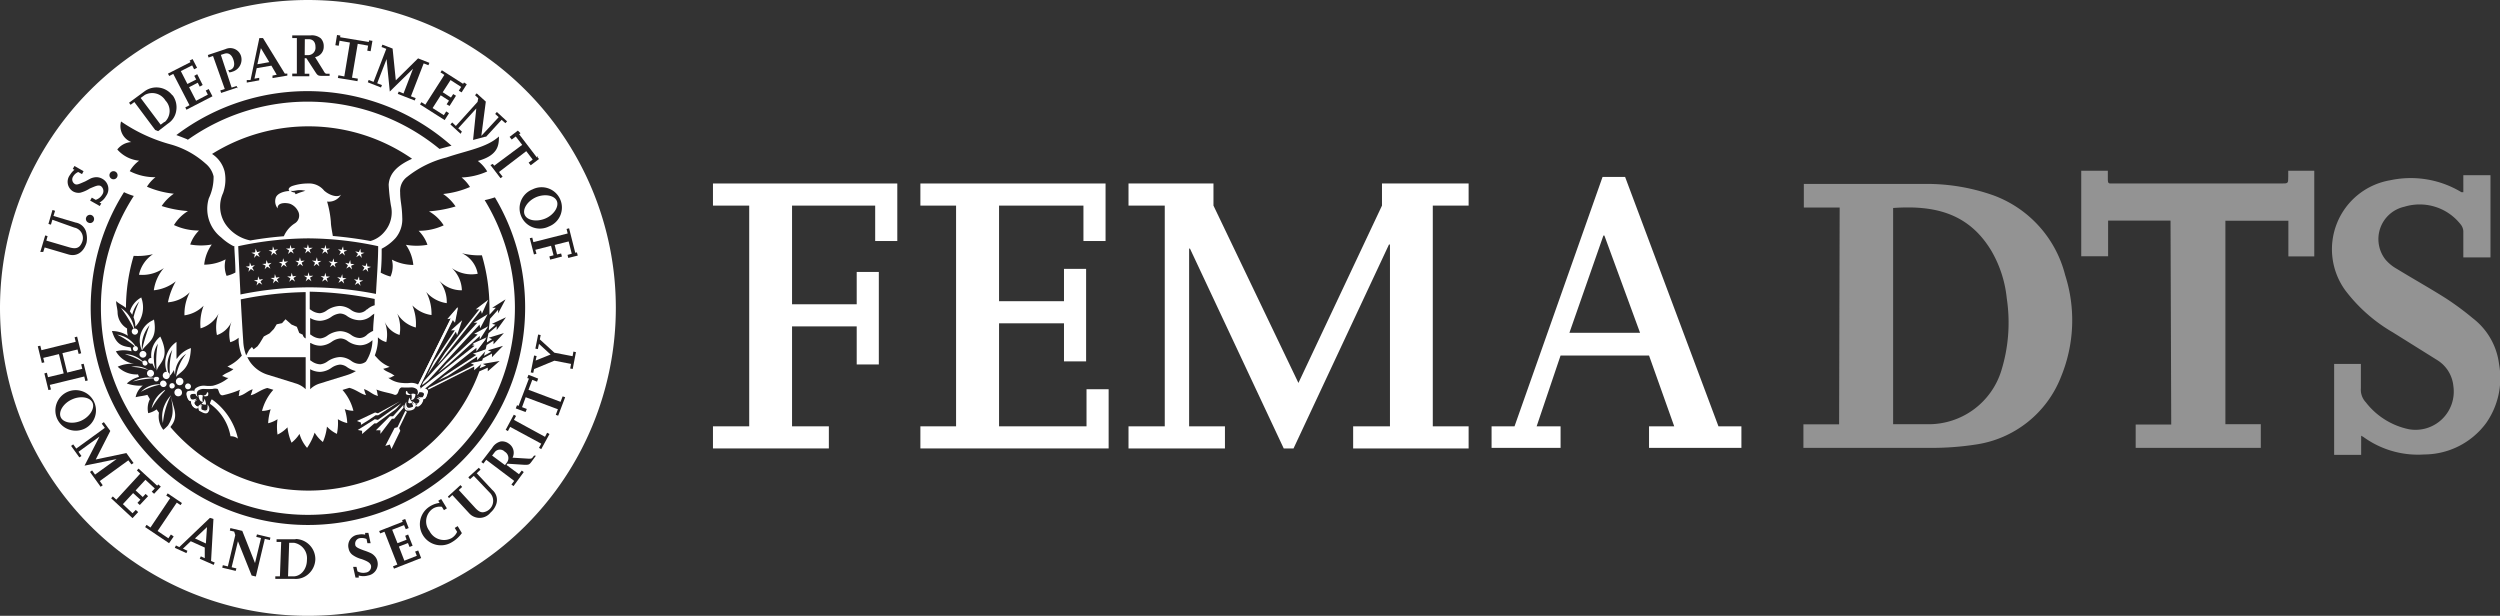 <svg xmlns="http://www.w3.org/2000/svg" viewBox="0 0 178.62 44"><rect x="0" y="0" width="178.62" height="44" fill="#333333" stroke="none"/><defs><style>.cls-1{fill:#fff;}.cls-2{fill:#231f20;}.cls-3{fill:#939393;}</style></defs><g id="Layer_2" data-name="Layer 2"><g id="Layer_1-2" data-name="Layer 1"><polyline class="cls-1" points="50.94 30.46 53.53 30.46 53.53 14.69 50.94 14.69 50.94 13.11 64.11 13.11 64.11 17.22 62.53 17.22 62.53 14.69 56.59 14.69 56.59 21.74 61.21 21.74 61.21 19.43 62.79 19.43 62.79 26.04 61.21 26.04 61.21 23.32 56.59 23.32 56.59 30.46 59.22 30.46 59.22 32.04 50.94 32.04 50.94 30.46"/><polyline class="cls-1" points="65.76 30.46 68.31 30.46 68.31 14.69 65.76 14.69 65.76 13.11 78.99 13.11 78.99 17.22 77.41 17.22 77.41 14.69 71.38 14.69 71.38 21.52 76.02 21.52 76.02 19.21 77.6 19.21 77.6 25.82 76.02 25.82 76.02 23.1 71.38 23.1 71.38 30.46 77.63 30.46 77.63 27.81 79.21 27.81 79.21 32.04 65.76 32.04 65.76 30.46"/><polyline class="cls-1" points="80.63 30.46 83.22 30.46 83.22 14.69 80.63 14.69 80.63 13.11 86.7 13.11 86.7 14.69 92.77 27.36 98.74 14.69 98.74 13.11 104.93 13.11 104.93 14.69 102.37 14.69 102.37 30.46 104.93 30.46 104.93 32.04 96.68 32.04 96.68 30.46 99.31 30.46 99.31 17.47 99.24 17.47 92.42 32.04 91.72 32.04 85.02 17.76 84.96 17.76 84.96 30.46 87.52 30.46 87.52 32.04 80.63 32.04 80.63 30.46"/><path class="cls-1" d="M106.57,32h4.93V30.46h-1.71l1.71-5.06h6.32l1.8,5.06h-1.8V32h6.6V30.46h-1.64l-6.67-17.82H114.5l-6.29,17.82h-1.64V32m10.61-8.22h-5.05l2.43-6.95h.07Z"/><path class="cls-1" d="M22,0A22,22,0,1,0,44,22,22,22,0,0,0,22,0"/><path class="cls-2" d="M39.22,16.18a1.45,1.45,0,1,0-1.17-2.65,1.45,1.45,0,1,0,1.17,2.65m-.92-2.09c.61-.26,1.3-.14,1.48.26s-.2,1-.81,1.26-1.3.15-1.48-.26S37.69,14.36,38.3,14.09Z"/><polyline class="cls-2" points="38.15 18.18 37.85 17.02 38.03 16.98 38.11 17.3 40.56 16.68 40.48 16.36 40.66 16.31 41.1 18.06 41.22 18.03 41.28 18.26 40.6 18.43 40.55 18.21 40.85 18.13 40.63 17.25 39.63 17.5 39.8 18.18 40.09 18.11 40.15 18.33 39.31 18.55 39.25 18.32 39.55 18.24 39.37 17.56 38.25 17.85 38.33 18.13 38.15 18.18"/><path class="cls-2" d="M3.93,15.08l-.11.35,1.58.47a.94.94,0,0,1,.78.8,1.6,1.6,0,0,1,0,.65c-.21.68-.71,1-1.29.83l-1.7-.5-.1.32L2.88,18l.35-1.18.17.05-.09.32,1.57.46c.42.13.64.11.82-.07a1,1,0,0,0,.18-.32.76.76,0,0,0-.57-1L3.74,15.7l-.1.35L3.46,16l.29-1,.18.06"/><path class="cls-2" d="M6.7,15.76a.28.28,0,0,1-.38.15.29.29,0,0,1-.16-.38.29.29,0,0,1,.38-.16.3.3,0,0,1,.16.39"/><path class="cls-2" d="M7.25,14.51l-.12.21-.69-.39.12-.21.28.16a.87.87,0,0,0,.47-.38.44.44,0,0,0-.11-.61c-.18-.09-.36,0-.79.18a2.34,2.34,0,0,1-.68.3.81.81,0,0,1-.52-.1A.8.8,0,0,1,5,12.5a1.4,1.4,0,0,1,.32-.37l-.12-.06.12-.21.65.37-.11.21-.27-.15a.76.76,0,0,0-.37.33.38.38,0,0,0,.13.53c.15.08.3,0,.74-.19l.39-.21a1.12,1.12,0,0,1,.38-.09.86.86,0,0,1,.46.12A.83.83,0,0,1,7.58,14a1.18,1.18,0,0,1-.47.47l.14.08"/><path class="cls-2" d="M8.4,12.52a.29.29,0,1,1-.29-.29.29.29,0,0,1,.29.29"/><polyline class="cls-2" points="15.18 6.88 13.32 7.84 13.24 7.67 13.54 7.52 12.38 5.28 12.09 5.43 12 5.26 13.61 4.44 13.55 4.33 13.76 4.22 14.08 4.84 13.87 4.95 13.73 4.67 12.92 5.08 13.39 6 14.02 5.68 13.88 5.42 14.09 5.3 14.48 6.07 14.27 6.19 14.13 5.91 13.51 6.23 14.01 7.2 14.85 6.76 14.7 6.47 14.91 6.36 15.18 6.88"/><path class="cls-2" d="M17,6.24l-1.2.4-.06-.18.32-.1L15.22,4l-.32.11-.05-.18,1.26-.42A.81.81,0,0,1,17.22,4a.9.9,0,0,1-.61,1.12.66.66,0,0,1-.23.05L16.31,5a.35.35,0,0,0,.12,0c.28-.09.37-.35.25-.72s-.35-.54-.65-.44l-.25.08.77,2.34.36-.12.05.18"/><path class="cls-2" d="M20.53,5.26l-.18,0L18.79,2.72l-.26,0L17.9,5.72l-.27,0,0,.18.89-.16,0-.18-.34.06.16-.75,1.05-.18.38.65-.3.06,0,.18,1.06-.18,0-.19m-2.14-.62.25-1.15.6,1Z"/><path class="cls-2" d="M23.55,5.27h-.17c-.09,0-.15,0-.25-.19l-.62-1a.75.75,0,0,0,.62-.77.8.8,0,0,0-.21-.57,1,1,0,0,0-.75-.21H20.88v.19h.33V5.26h-.33v.19H22.1V5.27h-.33V4.16h.12l.65,1c.15.23.2.26.46.26h.55V5.27M21.78,2.8h.27c.31,0,.49.2.49.55a.53.53,0,0,1-.51.59h-.26Z"/><polyline class="cls-2" points="25.54 5.8 24.14 5.57 24.18 5.38 24.6 5.46 25 3.04 24.26 2.91 24.2 3.27 23.96 3.23 24.08 2.5 24.32 2.54 24.3 2.66 26.35 3 26.37 2.88 26.61 2.92 26.48 3.66 26.24 3.62 26.3 3.26 25.56 3.13 25.15 5.55 25.57 5.62 25.54 5.8"/><polyline class="cls-2" points="29.63 7.18 28.42 6.71 28.49 6.54 28.83 6.68 29.51 4.91 27.85 6.54 27.62 4.22 26.95 5.95 27.29 6.08 27.22 6.25 26.28 5.88 26.34 5.71 26.69 5.85 27.6 3.49 27.26 3.36 27.32 3.19 28.05 3.47 28.28 5.74 29.87 4.17 30.68 4.49 30.61 4.66 30.27 4.53 29.36 6.88 29.7 7.01 29.63 7.18"/><polyline class="cls-2" points="31.77 8.58 30.01 7.46 30.11 7.3 30.39 7.48 31.75 5.35 31.47 5.17 31.57 5.02 33.09 5.99 33.15 5.89 33.35 6.02 32.98 6.6 32.78 6.48 32.95 6.21 32.19 5.72 31.63 6.59 32.22 6.97 32.38 6.72 32.58 6.84 32.12 7.57 31.91 7.45 32.08 7.19 31.49 6.81 30.91 7.72 31.71 8.23 31.88 7.96 32.08 8.09 31.77 8.58"/><path class="cls-2" d="M11.76,8.7l-.28.21L10.05,7l.3-.22a1.11,1.11,0,0,1,1.47.4,1.08,1.08,0,0,1-.06,1.55m.56-1.91a1.43,1.43,0,0,0-2-.29l-1.1.81.11.15.27-.2,1.49,2,.21.08L12,8.83a1.31,1.31,0,0,0,.59-.91A1.45,1.45,0,0,0,12.32,6.79Z"/><path class="cls-2" d="M35.5,8l-.12.14.25.23L34.39,9.71l.32-2.45-.65-.59-.12.13.23.22-.05.26L32.57,9l-.26-.25-.13.14.73.67L33,9.4l-.26-.23,1.29-1.42L33.8,10l.86-.23.07,0,1.11-1.21.27.24.12-.13L35.5,8"/><path class="cls-2" d="M38.45,11.17l-.1.07L37.09,9.59l.1-.07L37,9.33l-.59.45.15.19.29-.22.46.6-2,1.49-.1-.13-.17.08.72.94.15-.11-.26-.33,1.95-1.49.46.6-.29.22.15.19.59-.45-.15-.19"/><path class="cls-2" d="M25.64,41.27l-.24,0-.17-.77.24,0,.07.32a.84.84,0,0,0,.59.09.43.43,0,0,0,.38-.49c-.05-.19-.2-.3-.66-.47a1.94,1.94,0,0,1-.67-.31.72.72,0,0,1-.27-.44.79.79,0,0,1,.7-1,1.1,1.1,0,0,1,.48,0l0-.13.23,0,.16.74-.23,0-.06-.3a.88.88,0,0,0-.49-.06.4.4,0,0,0-.32.45c0,.17.16.26.63.43a4.46,4.46,0,0,1,.42.16.92.92,0,0,1,.32.22.82.82,0,0,1,.22.41.83.83,0,0,1-.68,1,1.22,1.22,0,0,1-.66,0l0,.15"/><polyline class="cls-2" points="30.09 39.87 28.15 40.63 28.08 40.46 28.39 40.34 27.47 37.99 27.16 38.11 27.09 37.94 28.77 37.28 28.73 37.16 28.95 37.08 29.2 37.73 28.99 37.81 28.87 37.52 28.02 37.85 28.4 38.81 29.05 38.56 28.95 38.28 29.16 38.19 29.48 38.99 29.26 39.08 29.15 38.8 28.5 39.05 28.89 40.06 29.78 39.71 29.66 39.41 29.88 39.33 30.09 39.87"/><path class="cls-2" d="M33,38.09a2.32,2.32,0,0,1-.7.64,1.5,1.5,0,1,1-1.6-2.54,1.7,1.7,0,0,1,.71-.26l-.1-.15.21-.13.41.67-.21.13-.15-.24a.93.93,0,0,0-.64.13,1.1,1.1,0,0,0-.25,1.59,1.16,1.16,0,0,0,1.58.52,1,1,0,0,0,.4-.45l-.17-.28.21-.13.3.5"/><path class="cls-2" d="M34.33,33.56l-.27.25L35.17,35a.94.94,0,0,1,.26,1.09,1.41,1.41,0,0,1-.38.53,1,1,0,0,1-1.53.05l-1.2-1.3-.24.22L32,35.48l.9-.82.12.13-.24.22,1.11,1.21c.29.33.49.43.73.36A.82.82,0,0,0,35,35.21L33.85,34l-.27.24-.12-.14.75-.68.12.13"/><polyline class="cls-2" points="39.26 31.01 38.67 32.09 38.51 32 38.67 31.7 36.45 30.5 36.29 30.8 36.13 30.71 36.71 29.63 36.87 29.72 36.72 30 38.94 31.21 39.09 30.92 39.26 31.01"/><polyline class="cls-2" points="40.38 28.38 39.88 29.7 39.71 29.64 39.86 29.24 37.56 28.38 37.3 29.09 37.64 29.22 37.55 29.44 36.85 29.18 36.94 28.95 37.05 29 37.79 27.05 37.67 27.01 37.76 26.78 38.45 27.05 38.37 27.27 38.03 27.14 37.76 27.85 40.05 28.71 40.2 28.32 40.38 28.38"/><polyline class="cls-2" points="41.15 25.16 40.92 26.36 40.74 26.33 40.8 26 39.61 25.77 38.16 26.37 38.1 26.64 37.92 26.61 38.16 25.4 38.34 25.44 38.27 25.76 39.34 25.33 38.51 24.57 38.43 24.94 38.25 24.91 38.45 23.9 38.63 23.94 38.57 24.25 39.61 25.2 40.91 25.45 40.97 25.12 41.15 25.16"/><path class="cls-2" d="M35.16,32.55l.17-.22a.47.47,0,0,1,.73-.06.53.53,0,0,1,.17.76l-.15.2-.92-.68m3,0-.11.14c-.05.07-.11.09-.3.08l-1.13-.07a.78.78,0,0,0-.26-1,.8.8,0,0,0-.58-.16,1,1,0,0,0-.62.47l-.77,1,.15.11.2-.27,2,1.51-.2.26.15.11.73-1-.14-.11-.2.26-.89-.66.07-.09,1.22.08c.28,0,.33,0,.48-.2l.33-.45Z"/><polyline class="cls-2" points="3.46 27.87 3.17 26.68 3.35 26.63 3.43 26.95 4.55 26.68 4.21 25.3 3.09 25.57 3.17 25.89 2.99 25.93 2.7 24.74 2.88 24.7 2.96 25.02 5.41 24.42 5.33 24.1 5.51 24.05 5.8 25.24 5.62 25.29 5.54 24.97 4.46 25.23 4.8 26.62 5.88 26.35 5.8 26.03 5.98 25.99 6.27 27.18 6.1 27.23 6.02 26.9 3.56 27.5 3.64 27.83 3.46 27.87"/><path class="cls-2" d="M6.08,30.61a1.45,1.45,0,1,0-2-.7,1.46,1.46,0,0,0,2,.7m-.94-2.07c.6-.28,1.29-.17,1.47.23s-.19,1-.79,1.28-1.3.16-1.48-.24S4.53,28.81,5.14,28.54Z"/><polyline class="cls-2" points="7.19 34.78 6.43 33.72 6.58 33.61 6.79 33.91 8.33 32.8 6.04 33.27 7.11 31.19 5.61 32.28 5.82 32.58 5.67 32.68 5.08 31.86 5.23 31.75 5.45 32.05 7.49 30.57 7.27 30.27 7.42 30.16 7.88 30.79 6.84 32.83 9.03 32.37 9.54 33.08 9.39 33.18 9.17 32.89 7.13 34.37 7.34 34.67 7.19 34.78"/><polyline class="cls-2" points="9.47 37.02 7.94 35.6 8.06 35.47 8.31 35.7 10.02 33.84 9.78 33.61 9.9 33.48 11.23 34.7 11.31 34.61 11.49 34.77 11.01 35.28 10.84 35.13 11.06 34.9 10.39 34.28 9.69 35.04 10.2 35.51 10.4 35.29 10.58 35.45 9.99 36.08 9.82 35.93 10.03 35.7 9.51 35.23 8.78 36.02 9.47 36.67 9.7 36.43 9.87 36.59 9.47 37.02"/><polyline class="cls-2" points="12.08 38.81 10.37 37.66 10.47 37.5 10.75 37.69 12.16 35.59 11.88 35.41 11.98 35.25 13 35.94 12.9 36.09 12.63 35.91 11.26 37.94 12.03 38.46 12.21 38.19 12.41 38.33 12.08 38.81"/><path class="cls-2" d="M15.24,40.15l-.16-.07.17-3L15,37l-2.19,2.09-.24-.12-.08.17.83.38.07-.17-.32-.15.56-.53,1,.45,0,.76-.28-.13-.08.17,1,.44.07-.17m-1.41-1.72.86-.81-.08,1.17Z"/><polyline class="cls-2" points="18.28 41.19 17.98 41.12 17 38.67 16.55 40.53 16.89 40.61 16.84 40.79 15.88 40.56 15.92 40.38 16.28 40.47 16.81 38.23 16.73 37.98 16.42 37.91 16.46 37.73 17.31 37.93 18.22 40.23 18.65 38.44 18.31 38.36 18.36 38.18 19.32 38.41 19.28 38.59 18.92 38.5 18.28 41.19"/><path class="cls-2" d="M21.93,40c0,.69-.46,1.2-1,1.18l-.35,0,.08-2.4H21A1.12,1.12,0,0,1,21.93,40m-.81-1.47-1.36,0v.19h.33L20,41.18h-.33v.18l1.36,0h0a1.35,1.35,0,0,0,1-.34,1.46,1.46,0,0,0,.5-1.06A1.44,1.44,0,0,0,21.12,38.51Z"/><path class="cls-2" d="M35.36,14.1a6.61,6.61,0,0,1-.73.2A14.79,14.79,0,1,1,7.21,22a14.63,14.63,0,0,1,2.35-8,4.59,4.59,0,0,1-.7-.27A15.52,15.52,0,1,0,37.52,22a15.34,15.34,0,0,0-2.16-7.9"/><path class="cls-2" d="M13.4,10a14.82,14.82,0,0,1,18,.64l.86-.23A15.54,15.54,0,0,0,12.6,9.65l.37.14.43.17"/><path class="cls-2" d="M16.69,17.59a3.82,3.82,0,0,1-.88-.62,2.59,2.59,0,0,1-.89-2.8,3.51,3.51,0,0,0,.34-1.57,1.68,1.68,0,0,0-.58-.92,6.28,6.28,0,0,0-2.48-1.36A11.65,11.65,0,0,1,8.65,8.68a1.22,1.22,0,0,0,.73,1.47,1.38,1.38,0,0,0-1,.53,2.37,2.37,0,0,0,1.56.8,2.44,2.44,0,0,0-.67.75,3.9,3.9,0,0,0,1.84.43,2.58,2.58,0,0,0-.61.68,6.46,6.46,0,0,0,1.92.5,3.31,3.31,0,0,0-.87.88,7.94,7.94,0,0,0,1.88.36,3,3,0,0,0-1,1,4.15,4.15,0,0,0,1.79.39,2.59,2.59,0,0,0-.63,1,4.39,4.39,0,0,0,1.54,0,3,3,0,0,0-.54,1.44,3.36,3.36,0,0,0,1.53-.38,1.9,1.9,0,0,0,.07,1.18,2.5,2.5,0,0,0,.63-.24c0-.66-.06-1.34-.08-1.9"/><path class="cls-2" d="M35.65,9.75c-.88.8-2.28,1-3.75,1.5a7.42,7.42,0,0,0-2.79,1.37,1.25,1.25,0,0,0-.52,1.12c0,.64.13.91.15,1.8A2.09,2.09,0,0,1,28.27,17a3.47,3.47,0,0,1-1,.77c0,.54,0,1.08-.07,1.71a3.39,3.39,0,0,0,.7.28A1.84,1.84,0,0,0,28,18.55a3.36,3.36,0,0,0,1.53.38A3,3,0,0,0,29,17.49a4.39,4.39,0,0,0,1.54,0,2.59,2.59,0,0,0-.63-1,4.19,4.19,0,0,0,1.79-.39,3,3,0,0,0-1.05-1,8.69,8.69,0,0,0,1.9-.35,3.27,3.27,0,0,0-.89-.89,6.46,6.46,0,0,0,1.92-.5,2.72,2.72,0,0,0-.6-.68,4.88,4.88,0,0,0,1.83-.43,2.57,2.57,0,0,0-.67-.75c1.48-.41,1.5-1.15,1.51-1.73"/><path class="cls-2" d="M29.41,11.32A13,13,0,0,0,15.15,11a2.1,2.1,0,0,1,.9,1.26,2.91,2.91,0,0,1-.11,1.53A2.28,2.28,0,0,0,16.1,16a2.83,2.83,0,0,0,1.79,1.18c.74-.13,1.57-.24,2.39-.3a2.07,2.07,0,0,1,.75-.9.66.66,0,0,0,.25-.92,1.07,1.07,0,0,0-.49-.47c-.21-.11-1-.18-.95.3a.81.81,0,0,1-.15-.72c.1-.42.79-.53,1-.52-.14-.11-.05-.29.25-.38A3.58,3.58,0,0,1,22,13.11a1.38,1.38,0,0,1,1.16.51c.42.37,1,.51,1.21.28a1,1,0,0,1-1,.5,7.1,7.1,0,0,1,.27,1.46c0,.24.08.64.14,1,.94.08,1.87.21,2.69.36a2,2,0,0,0,1-.66,2.12,2.12,0,0,0,.46-1.88,13.15,13.15,0,0,1-.16-1.48c.05-.85.67-1.4,1.66-1.85"/><path class="cls-2" d="M20.77,13.64c.13.1.21.11.25.1s.05.06.05.07a.13.13,0,0,1,.06.07,3.09,3.09,0,0,1,.35-.14l.34-.11c-.61-.13-.71.06-1.05,0"/><path class="cls-2" d="M21.64,23.92l-.26-.13-.17-.44-.38-.16-.43-.38-.25.28-.38.08-.2.33-.31.32-.41.22-.29.48-.16.22-.28.22L18,24.79,17.8,25l-.21.39a3.12,3.12,0,0,1-.21-1c-.06-.85-.12-1.92-.18-3a24.79,24.79,0,0,1,4.64-.52v3.31a.36.36,0,0,1-.2-.23"/><path class="cls-2" d="M21.84,25.52H17.67a3.35,3.35,0,0,0,.21.36,2.42,2.42,0,0,0,1.27.9l1.55.48.41.13a1.7,1.7,0,0,1,.73.42V25.52"/><path class="cls-2" d="M26.24,23.9a1.88,1.88,0,0,1,.42-.26c0-.39.05-.8.08-1.23l-.16.11a1.29,1.29,0,0,1-.88.36,1.59,1.59,0,0,1-.89-.29.89.89,0,0,0-.52-.19,1.26,1.26,0,0,0-.62.24,1.53,1.53,0,0,1-.78.28,1.37,1.37,0,0,1-.73-.2v1.17l.12.08a1.12,1.12,0,0,0,.61.21,1.07,1.07,0,0,0,.5-.2,1.71,1.71,0,0,1,.9-.32,1.41,1.41,0,0,1,.8.27,1.05,1.05,0,0,0,.61.22.76.76,0,0,0,.54-.25"/><path class="cls-2" d="M22.89,26.57a1.47,1.47,0,0,1-.73-.19v1.43a1.64,1.64,0,0,1,.73-.42l.41-.13,1.55-.48a2.58,2.58,0,0,0,.58-.27,1.78,1.78,0,0,1-.62-.27.89.89,0,0,0-.52-.19,1.26,1.26,0,0,0-.62.24,1.53,1.53,0,0,1-.78.28"/><path class="cls-2" d="M26.24,22.1a1.28,1.28,0,0,1,.53-.29l0-.45a25.76,25.76,0,0,0-4.64-.52v1.25l.12.08a1.12,1.12,0,0,0,.61.21,1,1,0,0,0,.5-.21,1.79,1.79,0,0,1,.9-.31,1.41,1.41,0,0,1,.8.27,1.05,1.05,0,0,0,.61.22.76.76,0,0,0,.54-.25"/><path class="cls-2" d="M22.16,24.52v1.22l.12.08a1.12,1.12,0,0,0,.61.21,1.07,1.07,0,0,0,.5-.2,1.71,1.71,0,0,1,.9-.32,1.41,1.41,0,0,1,.8.27,1.05,1.05,0,0,0,.61.22.73.73,0,0,0,.45-.17,2.93,2.93,0,0,0,.46-1.46.15.15,0,0,1,0-.07l0,0a1.29,1.29,0,0,1-.88.37,1.59,1.59,0,0,1-.89-.3.89.89,0,0,0-.52-.19,1.26,1.26,0,0,0-.62.24,1.53,1.53,0,0,1-.78.28,1.37,1.37,0,0,1-.73-.2"/><path class="cls-2" d="M17.18,21c-.06-1.22-.12-2.44-.16-3.41a24.36,24.36,0,0,1,5-.56,24.18,24.18,0,0,1,5,.56c0,1-.09,2.19-.16,3.41A24.54,24.54,0,0,0,22,20.53a24.73,24.73,0,0,0-4.82.51"/><polyline class="cls-1" points="18.15 18.43 18.21 18.17 17.96 18.06 18.23 18.03 18.26 17.76 18.37 18.01 18.63 17.96 18.43 18.13 18.56 18.37 18.33 18.23 18.15 18.43"/><polyline class="cls-1" points="19.78 18.22 19.55 18.07 19.37 18.26 19.43 18 19.19 17.88 19.46 17.87 19.5 17.6 19.6 17.85 19.86 17.81 19.66 17.98 19.78 18.22"/><polyline class="cls-1" points="20.99 18.12 20.78 17.97 20.58 18.15 20.66 17.89 20.43 17.76 20.7 17.75 20.75 17.49 20.83 17.75 21.1 17.72 20.88 17.88 20.99 18.12"/><polyline class="cls-1" points="22.21 18.1 22 17.93 21.8 18.1 21.89 17.85 21.67 17.7 21.93 17.71 22 17.45 22.07 17.71 22.34 17.7 22.11 17.85 22.21 18.1"/><polyline class="cls-1" points="25.68 18.23 25.45 18.37 25.58 18.14 25.38 17.96 25.64 18.01 25.75 17.77 25.78 18.03 26.04 18.06 25.8 18.17 25.85 18.43 25.68 18.23"/><polyline class="cls-1" points="24.35 17.98 24.15 17.81 24.41 17.85 24.51 17.6 24.55 17.87 24.81 17.88 24.57 18 24.64 18.26 24.45 18.07 24.23 18.22 24.35 17.98"/><polyline class="cls-1" points="23.13 17.88 22.91 17.72 23.18 17.75 23.26 17.49 23.31 17.76 23.58 17.76 23.35 17.89 23.43 18.15 23.23 17.97 23.01 18.13 23.13 17.88"/><polyline class="cls-1" points="18.33 20.4 18.39 20.14 18.14 20.03 18.41 20 18.44 19.74 18.55 19.98 18.8 19.93 18.61 20.11 18.74 20.34 18.51 20.2 18.33 20.4"/><polyline class="cls-1" points="19.91 20.2 19.69 20.05 19.5 20.25 19.57 19.99 19.33 19.86 19.6 19.85 19.64 19.58 19.73 19.83 19.99 19.8 19.79 19.96 19.91 20.2"/><polyline class="cls-1" points="21.08 20.12 20.86 19.96 20.67 20.14 20.75 19.89 20.52 19.75 20.78 19.75 20.84 19.49 20.92 19.74 21.18 19.71 20.97 19.87 21.08 20.12"/><polyline class="cls-1" points="22.25 20.1 22.04 19.93 21.84 20.1 21.93 19.84 21.71 19.7 21.98 19.71 22.04 19.45 22.11 19.71 22.38 19.7 22.15 19.84 22.25 20.1"/><polyline class="cls-1" points="25.58 20.22 25.35 20.36 25.48 20.12 25.29 19.94 25.54 20 25.65 19.75 25.68 20.02 25.95 20.04 25.7 20.16 25.76 20.42 25.58 20.22"/><polyline class="cls-1" points="24.3 19.97 24.09 19.8 24.36 19.84 24.45 19.59 24.49 19.86 24.76 19.88 24.52 20 24.59 20.26 24.4 20.07 24.18 20.21 24.3 19.97"/><polyline class="cls-1" points="23.12 19.88 22.91 19.72 23.17 19.75 23.25 19.49 23.31 19.75 23.57 19.76 23.34 19.89 23.42 20.15 23.23 19.97 23.01 20.12 23.12 19.88"/><polyline class="cls-1" points="18.91 19.24 18.98 18.98 18.73 18.86 19 18.84 19.04 18.58 19.14 18.82 19.4 18.78 19.2 18.95 19.32 19.19 19.09 19.05 18.91 19.24"/><polyline class="cls-1" points="17.75 19.42 17.8 19.16 17.56 19.05 17.82 19.02 17.85 18.75 17.96 19 18.21 18.94 18.02 19.13 18.16 19.36 17.92 19.22 17.75 19.42"/><polyline class="cls-1" points="20.49 19.08 20.27 18.92 20.07 19.11 20.15 18.85 19.91 18.72 20.18 18.71 20.23 18.45 20.32 18.7 20.58 18.67 20.37 18.83 20.49 19.08"/><polyline class="cls-1" points="21.65 19.02 21.44 18.86 21.24 19.03 21.33 18.78 21.1 18.64 21.36 18.64 21.43 18.38 21.5 18.64 21.77 18.62 21.55 18.77 21.65 19.02"/><polyline class="cls-1" points="22.82 19.03 22.62 18.86 22.41 19.02 22.51 18.77 22.29 18.62 22.56 18.64 22.64 18.38 22.7 18.65 22.96 18.64 22.73 18.78 22.82 19.03"/><polyline class="cls-1" points="26.14 19.23 25.9 19.36 26.04 19.13 25.85 18.95 26.11 19.01 26.22 18.77 26.24 19.03 26.51 19.07 26.26 19.17 26.31 19.43 26.14 19.23"/><polyline class="cls-1" points="24.86 18.96 24.66 18.78 24.92 18.83 25.02 18.58 25.06 18.85 25.33 18.87 25.09 18.99 25.15 19.25 24.96 19.05 24.74 19.19 24.86 18.96"/><polyline class="cls-1" points="23.69 18.84 23.48 18.67 23.74 18.71 23.83 18.46 23.88 18.72 24.14 18.73 23.91 18.86 23.98 19.11 23.79 18.93 23.57 19.08 23.69 18.84"/><path class="cls-2" d="M36,23.8l-1.08.33.24.1-.37.24c0-.22.07-.44.11-.66l.59-.5v.27l.66-.91-1,.47.25.06-.47.4c0-.27.06-.55.08-.82l.58-.65,0,.26.53-1-.95.6.26,0-.46.5c0-.17,0-.34,0-.52a13.14,13.14,0,0,0-.54-3.73A4.89,4.89,0,0,1,33,18.09a2,2,0,0,1,1.13,1.47,2.42,2.42,0,0,1-1.85-.41A2.26,2.26,0,0,1,33,20.74a2.17,2.17,0,0,1-1.62-.69,2.43,2.43,0,0,1,.54,1.61,2.37,2.37,0,0,1-1.47-.8,3.35,3.35,0,0,1,.38,1.65,2.37,2.37,0,0,1-1.37-.69,3.43,3.43,0,0,1,.25,1.58,2.23,2.23,0,0,1-1.33-1,2.72,2.72,0,0,1,.17,1.53,1.71,1.71,0,0,1-1.09-1,2.51,2.51,0,0,1,.14,1.51A1.3,1.3,0,0,1,27,24.1c0,.1,0,.2,0,.29a3.37,3.37,0,0,1-.22,1,1.56,1.56,0,0,0,.15.17,2.34,2.34,0,0,0,.91.65,3.18,3.18,0,0,1-.46.14c.19.22.57.27.81.51-.18,0-.23.16-.45.13a1.8,1.8,0,0,0,1,.37,2.49,2.49,0,0,0,.56,0,1,1,0,0,1,.58.12l2.35-4.77L32,22.8l.73-.85-.22,1.1-.13-.23L30,27.61a.4.4,0,0,1,.07.19h0l.09-.07h0l3.81-3-.25-.07,1-.45-.68.9v-.26l-3.78,3a.37.37,0,0,1,.22.1c.07.1.05.15,0,.33s-.1.23-.21.24a.23.23,0,0,1-.16,0,.13.13,0,0,1,.07.09s.05.12-.09.28-.24.19-.34.14a.47.47,0,0,1-.1-.1.56.56,0,0,1,0,.12c0,.15-.08.2-.22.25s-.38.05-.44,0a.38.38,0,0,1,0-.49.69.69,0,0,0,0,.25c0,.07.05.2.19.19a.81.81,0,0,0,.3-.1c.05,0,.06-.14,0-.22a.35.35,0,0,0-.09-.15.46.46,0,0,1,.2.13.18.18,0,0,0,.23,0,.63.63,0,0,0,.14-.18c.06-.14-.11-.24-.21-.3.18,0,.21.08.35.06s.19-.25.19-.33-.07-.11-.15-.13a.65.65,0,0,0-.19,0,.07.07,0,0,1,0,0,.3.3,0,0,1-.17.21c-.07,0-.11,0,0,0a.34.34,0,0,0,0-.43.62.62,0,0,0-.42-.13,4.66,4.66,0,0,1-.64,0c-.13,0-.21.16-.23.23s-.1.39-.35.28-.74-.16-1.25-.36c.08.15.05.29.12.46-.45-.11-.56-.34-1-.49a3.09,3.09,0,0,0,.14.43c-.36-.07-.69-.39-1.19-.52h0l-.49.15a3.55,3.55,0,0,1,.78,1.49,1.84,1.84,0,0,1-.62-.12,3.84,3.84,0,0,1,.18,1,2.25,2.25,0,0,1-.67-.28A3.68,3.68,0,0,1,24.07,31a2.43,2.43,0,0,1-.71-.52,3.82,3.82,0,0,1-.29,1.1,2.47,2.47,0,0,1-.59-.67A4.42,4.42,0,0,1,21.94,32a2.59,2.59,0,0,1-.54-1,2.61,2.61,0,0,1-.57.63,3.82,3.82,0,0,1-.29-1.1,2.43,2.43,0,0,1-.71.52,3.73,3.73,0,0,1,0-1.1,2.15,2.15,0,0,1-.67.29,3.84,3.84,0,0,1,.18-1,1.84,1.84,0,0,1-.62.12,3.63,3.63,0,0,1,.81-1.51l-.43-.13h0c-.5.13-.83.45-1.19.52a3.09,3.09,0,0,0,.14-.43c-.42.15-.54.38-1,.49.07-.17,0-.31.12-.46a6.9,6.9,0,0,1-1.24.4c-.27.05-.29-.36-.38-.45a.66.66,0,0,0-.36,0,5.69,5.69,0,0,1-.6,0,.67.67,0,0,0-.45.13.35.35,0,0,0,0,.44c.07.05,0,.05,0,0a.3.3,0,0,1-.17-.21v0a.85.85,0,0,0-.22,0c-.09,0-.16.07-.16.13s0,.3.18.33.18,0,.35-.05c-.1.06-.27.16-.22.3a.89.89,0,0,0,.14.18.16.16,0,0,0,.23,0,.49.49,0,0,1,.2-.11.25.25,0,0,0-.08.14c0,.09,0,.19,0,.22a.75.75,0,0,0,.29.11c.14,0,.18-.11.19-.19a.53.53,0,0,0,0-.25.39.39,0,0,1,0,.49c-.06.09-.19.13-.44,0s-.24-.11-.21-.25a.56.56,0,0,1,0-.12.45.45,0,0,1-.1.09c-.1.06-.22,0-.34-.14s-.1-.24-.09-.29a.2.2,0,0,1,.08-.08.42.42,0,0,1-.15,0c-.12,0-.16-.08-.21-.25s-.07-.24,0-.34.32-.12.47-.09a.31.31,0,0,1,.14-.27,1,1,0,0,1,.63-.15,2.49,2.49,0,0,0,.56,0A2.85,2.85,0,0,0,16.32,27c-.22,0-.27-.11-.45-.13.24-.24.62-.29.81-.51-.17,0-.32-.15-.44-.17a2.94,2.94,0,0,0,.89-.62s.1-.11.15-.16a3.51,3.51,0,0,1-.23-1c0-.09,0-.18,0-.28a1.66,1.66,0,0,1-.6.32,2.52,2.52,0,0,1,.11-1.51,1.74,1.74,0,0,1-1.06,1,2.79,2.79,0,0,1,.12-1.54,2.15,2.15,0,0,1-1.29,1.06,3.54,3.54,0,0,1,.22-1.62,2.37,2.37,0,0,1-1.37.69,3.35,3.35,0,0,1,.38-1.65A2.47,2.47,0,0,1,12,21.6a5,5,0,0,1,.56-1.5,3,3,0,0,1-1.57.64,3.06,3.06,0,0,1,.72-1.59,2.64,2.64,0,0,1-1.78.48,2.37,2.37,0,0,1,1-1.47,4.63,4.63,0,0,1-1.38.12A13.14,13.14,0,0,0,9,22c-.29-.23-.5-.29-.7-.49,0,.28.07.43.1.77a1.37,1.37,0,0,0,.68,1.19c0,.18,0,.35.06.52A2.15,2.15,0,0,0,8,23.65c.3,1,.74,1.08,1.33,1.17a2.29,2.29,0,0,1,.07.28,2.15,2.15,0,0,0-1.12,0A1.83,1.83,0,0,0,9.6,26h0a2.36,2.36,0,0,0-1.19.2,1.9,1.9,0,0,0,1.45.55l.07.18a2,2,0,0,0-.87.47,2.87,2.87,0,0,0,1.14.15l0,0a1.43,1.43,0,0,0-.51.83c.27-.07.56-.09.84-.17l.18.31a1.49,1.49,0,0,0-.12,1,1.66,1.66,0,0,0,.6-.27l.17.24a1.53,1.53,0,0,0,.31,1.22A2.93,2.93,0,0,0,12,30.4c.58-.89.23-1.54.24-2.12a0,0,0,0,0,0,0c0,.69.65,1.37-.05,2.2l0,.05a13,13,0,0,0,22.06-4l.6-.26,0,.26.85-.74L34.5,26l.23.12-.46.19c.09-.23.16-.46.23-.7l.65-.35,0,.26.79-.81-1.08.32.24.1-.52.29c.07-.26.13-.51.19-.77l.49-.31,0,.26L36,23.8"/><path class="cls-1" d="M30,27.92a.65.65,0,0,1,.19,0c.08,0,.15.07.15.13s-.05.31-.19.33-.17,0-.35-.06c.1.06.27.16.21.3a.63.63,0,0,1-.14.18.18.18,0,0,1-.23,0,.46.46,0,0,0-.2-.13.35.35,0,0,1,.09.15c0,.08,0,.19,0,.22a.81.81,0,0,1-.3.1c-.14,0-.17-.12-.19-.19a.69.69,0,0,1,0-.25.38.38,0,0,0,0,.49c.06.09.18.13.44,0s.24-.1.22-.25a.56.56,0,0,0,0-.12.47.47,0,0,0,.1.1c.1.05.22,0,.34-.14s.11-.24.09-.28a.13.13,0,0,0-.07-.09.23.23,0,0,0,.16,0c.11,0,.15-.07.21-.24s.08-.23,0-.33a.37.37,0,0,0-.22-.1l3.78-3v.26l.68-.9-1,.45.25.07-3.81,3h0l-.09.07h0"/><polyline class="cls-1" points="29.98 27.61 32.34 22.82 32.47 23.05 32.69 21.95 31.96 22.8 32.21 22.75 29.86 27.52"/><path class="cls-1" d="M29.38,28.14a.62.62,0,0,1,0,.44c.25,0,.29-.28.31-.4a.3.3,0,0,0-.35,0"/><path class="cls-1" d="M29.34,28.16a.23.23,0,0,1-.23-.15c0-.07-.1-.12-.11,0s0,.16.06.18a.31.31,0,0,0,.28,0"/><path class="cls-1" d="M29.36,28.62a.67.67,0,0,1-.1-.23,1.85,1.85,0,0,0-.1.38s0,0,.08.05a.46.46,0,0,0,.25-.08.49.49,0,0,1-.13-.12"/><path class="cls-1" d="M32.24,23.6h.26L31,25.83l-.49,1,0,0,2.06-3.13.09.25.36-1.07-.83.75"/><path class="cls-1" d="M31.68,25.57l2.68-3.4.07.25.45-1-.89.68h.26l-2.43,3.08-.58.88h0l.44-.48"/><path class="cls-1" d="M31.36,26.58l.69-.55L34.28,24l0,.26.6-.95-1,.54.25.05-2.24,2.08-.58.64"/><path class="cls-1" d="M33.84,26.09l-3.15,1.58-.12.1.05.06,0,0,3.26-1.64,0,.26.85-.74-1.1.23.23.12"/><path class="cls-1" d="M29.08,29.43a.42.42,0,0,1-.12-.08l-.56,1.17h0l-.21.06-.66,1.28.32-.1.12.32.63-1.3-.08-.2.56-1.16"/><path class="cls-1" d="M31.28,27.21c.21-.11.46-.24.72-.36l2.09-1.37,0,.26.76-.83-1.06.36.24.09-2.28,1.49-.45.36"/><path class="cls-1" d="M28.83,29.11a.4.4,0,0,1,0-.19l-.75.82-.22,0,0,0-1,1h.32l0,.26L28,29.92l.16,0,.66-.78"/><path class="cls-1" d="M30.2,27.49l.39-.3,3.67-4,.05.26.53-1-1,.61.26,0-3.84,4.21-.11.21"/><path class="cls-1" d="M26.92,30.23l1.37-1,.38-.42L27,30h0l-.22-.05-.12.08-1.1.69.31.06,0,.23.88-.76h.16"/><path class="cls-1" d="M25.78,30.36l.55-.34.51-.35.18,0,1.55-1,0,0h0L27,29.53l-.2-.06-1.3.61.29.11,0,.17"/><path class="cls-1" d="M13.83,27.91c-.15,0-.42,0-.47.09s-.06.16,0,.34.09.23.21.25a.42.42,0,0,0,.15,0,.2.2,0,0,0-.08.08c0,.05,0,.12.09.29s.24.2.34.14a.45.45,0,0,0,.1-.09.56.56,0,0,0,0,.12c0,.14.08.2.21.25s.38.06.44,0a.39.39,0,0,0,0-.49.53.53,0,0,1,0,.25c0,.08,0,.2-.19.19a.75.75,0,0,1-.29-.11c-.06,0-.06-.13,0-.22a.25.25,0,0,1,.08-.14.49.49,0,0,0-.2.11.16.16,0,0,1-.23,0,.89.89,0,0,1-.14-.18c0-.14.12-.24.22-.3-.17,0-.2.07-.35.05s-.18-.25-.18-.33.07-.11.16-.13a.85.85,0,0,1,.22,0"/><path class="cls-1" d="M10.59,26.43s0,0,0,0a1.62,1.62,0,0,0-1.21-.22,4.07,4.07,0,0,1,1.22.23"/><path class="cls-1" d="M10.83,29.19a2,2,0,0,1,.68-1.13c.25-.21.4-.29.19-.06a6.37,6.37,0,0,0-.87,1.19"/><path class="cls-1" d="M11.64,30.22a2,2,0,0,1,.13-1.3,2.38,2.38,0,0,1,.45-.68,5.35,5.35,0,0,0-.58,2"/><path class="cls-1" d="M10.46,25.28a.25.25,0,0,0-.29-.2.25.25,0,0,0-.2.29.25.25,0,0,0,.49-.09"/><path class="cls-1" d="M12.61,25.62c0-.37,0-.76,0-1.19a1.83,1.83,0,0,0-.69,2.14h-.09a.26.26,0,0,0,.1.51.26.26,0,0,0,.2-.3.23.23,0,0,0-.11-.17A2,2,0,0,1,12.31,25a4.71,4.71,0,0,0-.16,1.84,2,2,0,0,0,.28-.41,1.47,1.47,0,0,0,.08.35,1.76,1.76,0,0,1,.79-1.5,3.37,3.37,0,0,0-.72,1.65c.31-.4,1-.51,1.06-2.06a2,2,0,0,0-1,.76"/><path class="cls-1" d="M13.1,27.2a.27.27,0,1,0-.21.32.27.27,0,0,0,.21-.32"/><path class="cls-1" d="M13,28a.27.27,0,1,0-.53.1.27.27,0,0,0,.32.21A.26.26,0,0,0,13,28"/><path class="cls-1" d="M11.45,24.05a1.73,1.73,0,0,0-.64,1.53h-.06a.2.2,0,1,0,.08.4l.07,0a1.59,1.59,0,0,0,.2.39,3.15,3.15,0,0,1-.1-.55v-.08a1.77,1.77,0,0,1,.28-1.18,6.37,6.37,0,0,0-.08,1.92c.16-.59,1-.85.26-2.42"/><path class="cls-1" d="M13.64,27.57a.22.22,0,0,0-.25-.17.21.21,0,0,0-.16.25.2.2,0,0,0,.24.16.2.2,0,0,0,.17-.24"/><path class="cls-1" d="M12.48,27.53a.18.18,0,0,0-.22-.15.18.18,0,0,0-.15.22.17.17,0,0,0,.22.15.18.18,0,0,0,.15-.22"/><path class="cls-1" d="M9.85,24.88a.18.18,0,0,0-.17-.15,1.85,1.85,0,0,0-1.31-.82,5.8,5.8,0,0,1,1.26.83.17.17,0,0,0-.13.2.18.18,0,0,0,.2.15.18.18,0,0,0,.15-.21"/><path class="cls-1" d="M9.86,23.65a.23.23,0,0,0-.27-.17h0A2.17,2.17,0,0,0,8.64,22a9.21,9.21,0,0,1,.91,1.48.21.21,0,0,0-.13.25.23.23,0,0,0,.26.18.24.24,0,0,0,.18-.27"/><path class="cls-1" d="M10.52,25.91a.19.19,0,0,0-.21-.15.26.26,0,0,0-.11.07,1.78,1.78,0,0,0-1.28-.52,4.84,4.84,0,0,1,1.27.55.14.14,0,0,0,0,.11.18.18,0,0,0,.2.15.18.18,0,0,0,.15-.21"/><path class="cls-1" d="M11,26.63a.25.25,0,0,0-.3-.2.25.25,0,1,0,.3.2"/><path class="cls-1" d="M11.38,27.07a.17.17,0,0,0-.21-.14A.17.17,0,0,0,11,27a2.42,2.42,0,0,0-1.51.26,7.11,7.11,0,0,1,1.5-.23h0a.17.17,0,0,0,0,.07.18.18,0,1,0,.36-.06"/><path class="cls-1" d="M11.89,27.37a.24.24,0,0,0-.27-.18.23.23,0,0,0-.18.27h0a1.77,1.77,0,0,0-1.37.54,4.51,4.51,0,0,1,1.38-.52h0a.24.24,0,0,0,.27.17.23.23,0,0,0,.18-.28"/><path class="cls-1" d="M10.15,25a2.31,2.31,0,0,1,.54-1.77A12.54,12.54,0,0,0,10.15,25m.8-2.13a1.59,1.59,0,0,0-.8,2.17C10.54,24.43,11.28,24.31,11,22.82Z"/><path class="cls-1" d="M10.1,21.25a1.7,1.7,0,0,0-.82,1l.17.24a2,2,0,0,1,.5-.95,5,5,0,0,0-.41,1.13,1.77,1.77,0,0,1,.13.67,2,2,0,0,0,.43-2.06"/><path class="cls-1" d="M15.15,28.54A4.67,4.67,0,0,1,17,31.34a.82.82,0,0,0-.53-.17A3.6,3.6,0,0,0,15,28.85a1.05,1.05,0,0,1,.12-.31"/><path class="cls-1" d="M14.15,28.27a.3.3,0,0,1,.35,0,.68.68,0,0,0,0,.44c-.25,0-.29-.28-.31-.4"/><path class="cls-1" d="M14.55,28.25a.22.22,0,0,0,.22-.15c0-.07.11-.12.11,0s0,.16-.06.19a.34.34,0,0,1-.27,0"/><path class="cls-1" d="M14.62,28.48a.5.5,0,0,1-.09.23.71.71,0,0,1-.13.12.43.43,0,0,0,.24.08c.08,0,.09,0,.08-.05a1.85,1.85,0,0,0-.1-.38"/><path class="cls-3" d="M131.44,14.83h-2.56V13.14l.11,0c2.87,0,5.73,0,8.59,0a14.26,14.26,0,0,1,4.88.83,8.21,8.21,0,0,1,5.09,5.68,10.58,10.58,0,0,1-.27,7.21,7.73,7.73,0,0,1-6.11,4.9A20.57,20.57,0,0,1,138,32c-2.91,0-5.82,0-8.73,0h-.42V30.32h2.55Zm3.82,0V30.31c.86,0,1.68,0,2.51,0A5.43,5.43,0,0,0,143,26.45a11.58,11.58,0,0,0,.38-5.13,8.4,8.4,0,0,0-1.09-3.38C140.64,15.17,138.13,14.66,135.26,14.86Z"/><path class="cls-3" d="M155.08,15.76h-4.46v2.55H148.7V12.2h1.9c0,.23,0,.44,0,.66s.07.26.25.25H163c.49,0,.49,0,.49-.49V12.2h1.86v6.12h-1.85V15.77H159V30.31h2.53V32h-8.94V30.33h2.54Z"/><path class="cls-3" d="M176,12.52h1.94v5.87H176c0-.63,0-1.25,0-1.87a.86.86,0,0,0-.21-.51,3.72,3.72,0,0,0-4-1.24,2.37,2.37,0,0,0-1.35,3.78,3,3,0,0,0,.81.66c1.16.71,2.36,1.38,3.51,2.11a20.23,20.23,0,0,1,1.92,1.42A4.87,4.87,0,0,1,178.55,26a5.59,5.59,0,0,1-.93,4.24,5.52,5.52,0,0,1-4.41,2.23,6.64,6.64,0,0,1-4.35-1.25l-.16-.09V32.5h-1.93V26h1.91c0,.58,0,1.16,0,1.74a1.31,1.31,0,0,0,.35,1,5.24,5.24,0,0,0,3.09,1.93,2.73,2.73,0,0,0,3.17-3.07,2.46,2.46,0,0,0-1.12-1.85l-3.2-2a11.46,11.46,0,0,1-3.4-3,5,5,0,0,1,3.2-7.87,7,7,0,0,1,5.09.85l.14,0Z"/></g></g></svg>